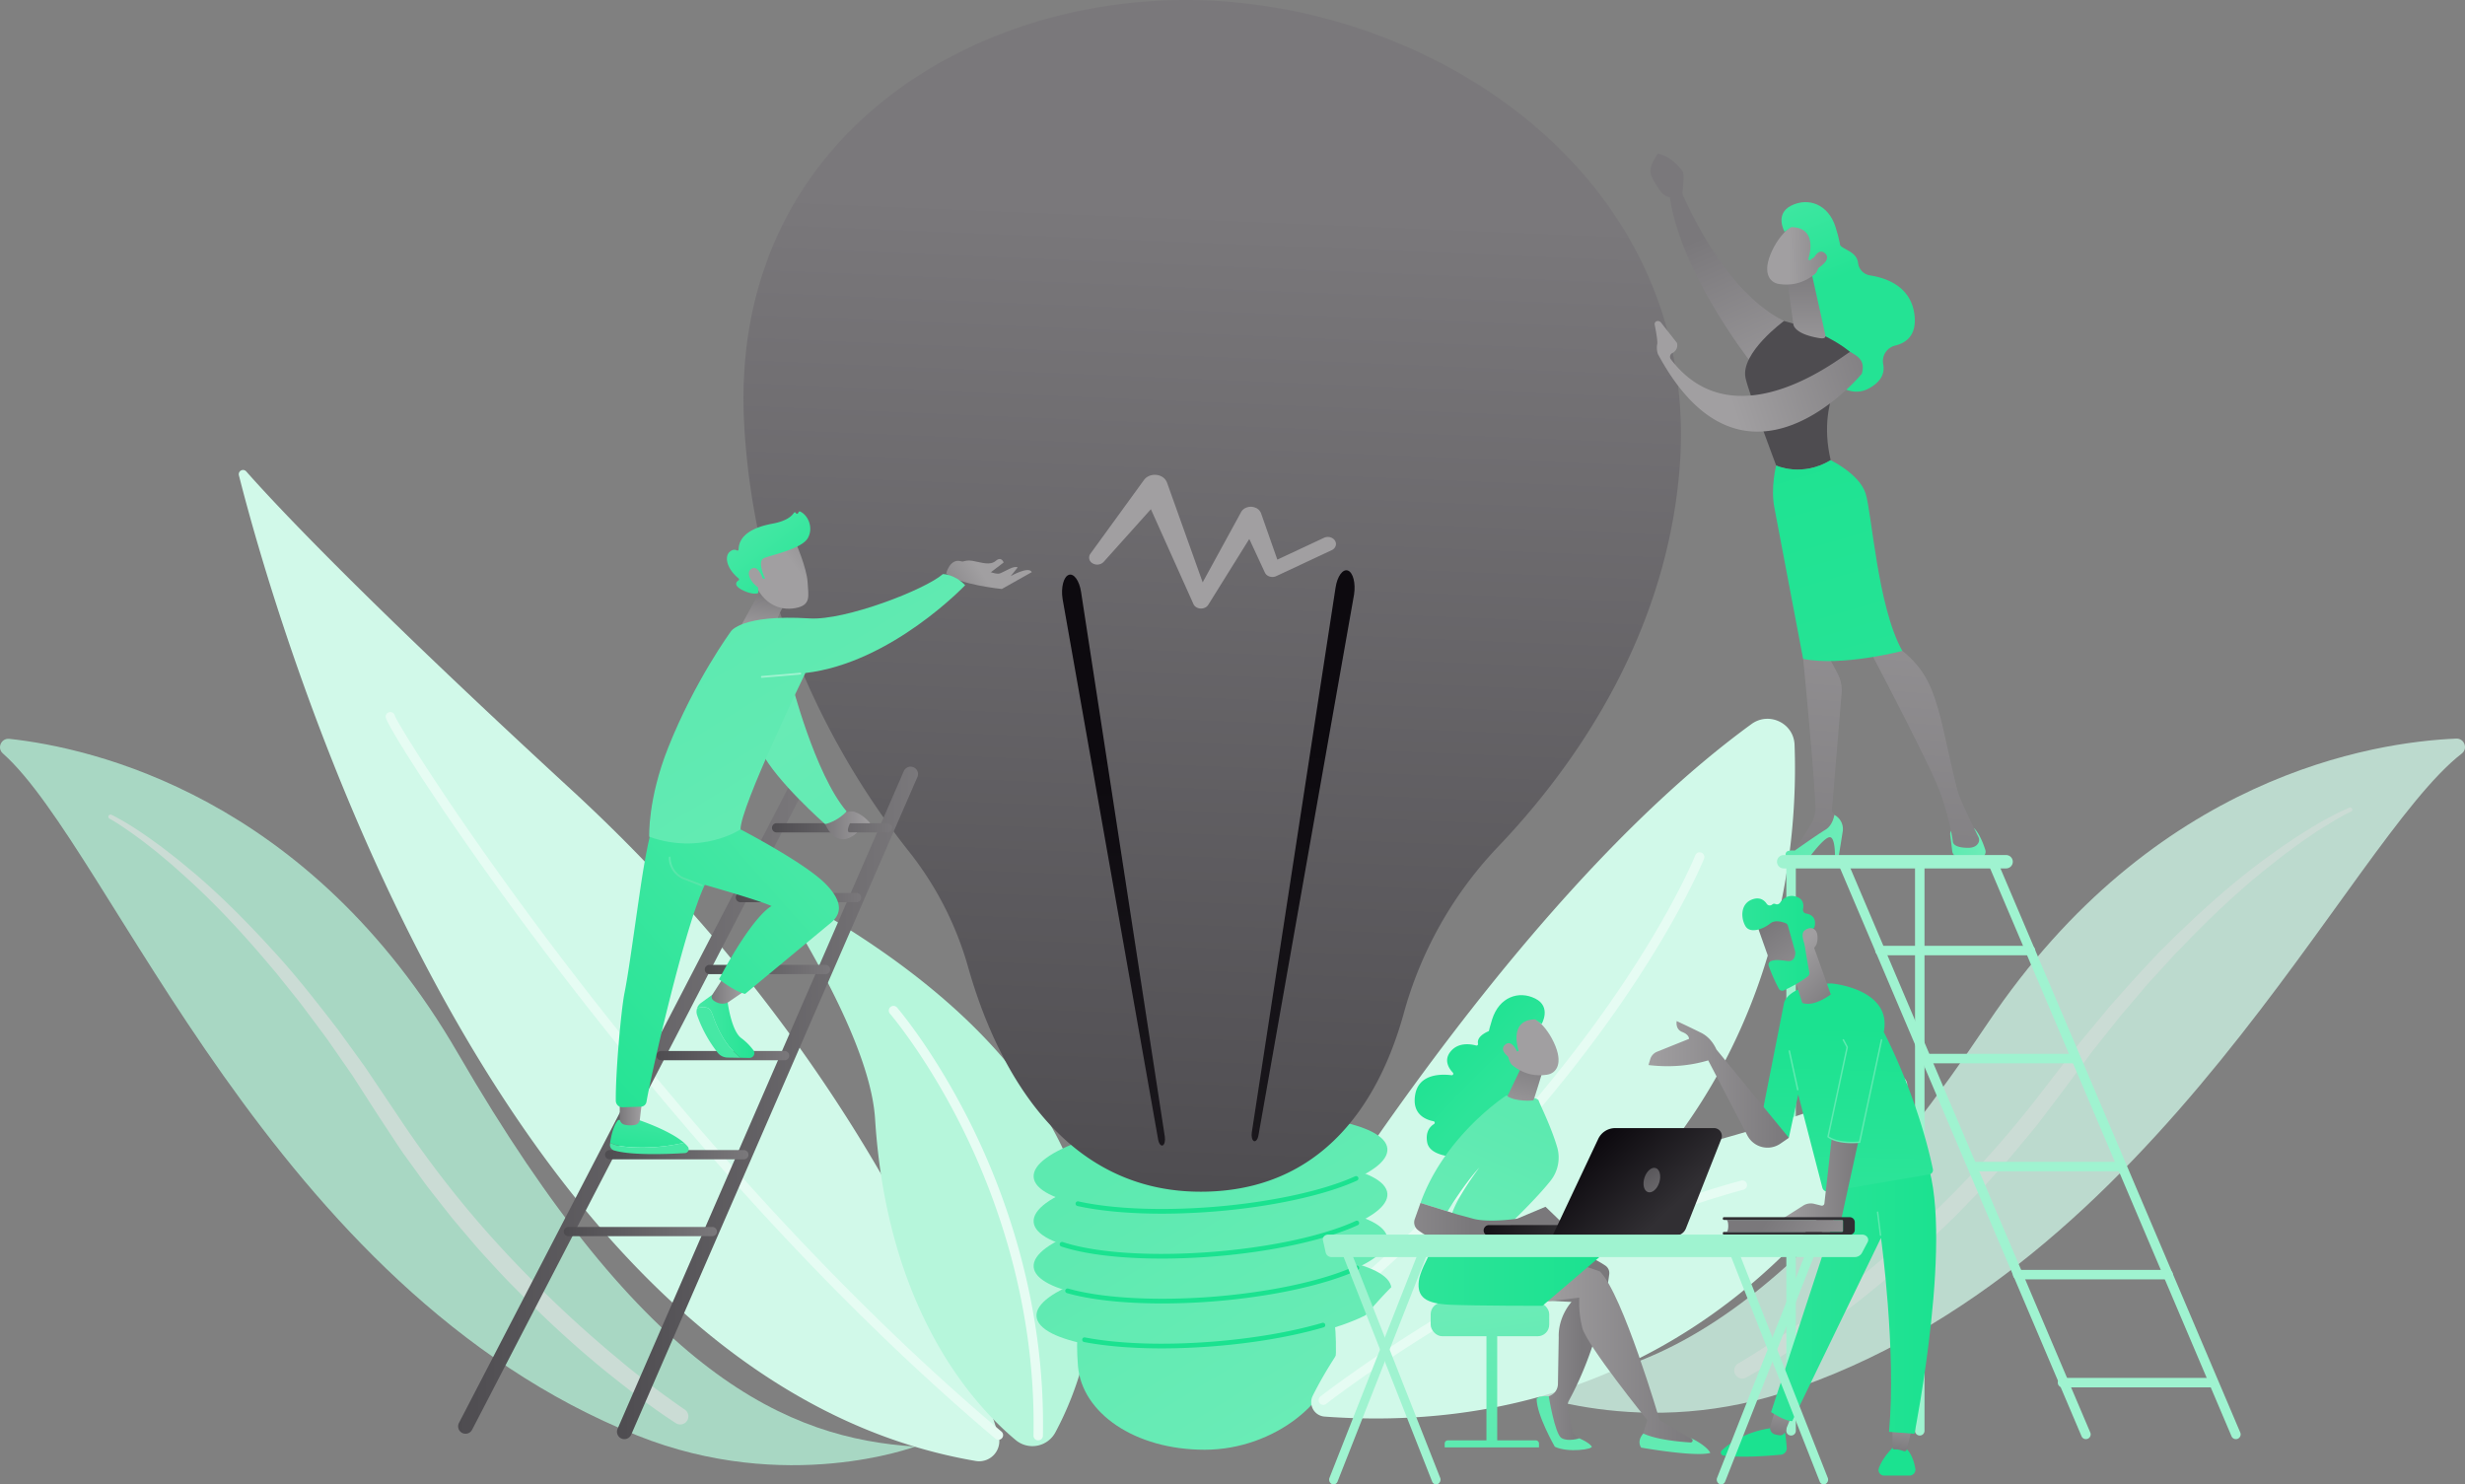 <svg xmlns="http://www.w3.org/2000/svg" xmlns:xlink="http://www.w3.org/1999/xlink" viewBox="0 0 2146.19 1292.35"><rect x="0" y="0" width="2146.19" height="1292.35" fill="#808080" stroke="none"/><defs><style>.cls-1{opacity:0.74;}.cls-2{fill:#b6f6db;}.cls-3{fill:#e6fcf3;}.cls-4{fill:#d1f9e9;}.cls-5{fill:#fff;}.cls-6{fill:#d8faec;}.cls-7{fill:url(#linear-gradient);}.cls-8{fill:url(#linear-gradient-2);}.cls-9{fill:url(#linear-gradient-3);}.cls-10{fill:url(#linear-gradient-4);}.cls-11{fill:url(#linear-gradient-5);}.cls-12{fill:url(#linear-gradient-6);}.cls-13{fill:url(#linear-gradient-7);}.cls-14{fill:url(#linear-gradient-8);}.cls-15{fill:url(#linear-gradient-9);}.cls-16{fill:url(#linear-gradient-10);}.cls-17{fill:url(#linear-gradient-11);}.cls-18{fill:url(#linear-gradient-12);}.cls-19{fill:url(#linear-gradient-13);}.cls-20{fill:url(#linear-gradient-14);}.cls-21{fill:url(#linear-gradient-15);}.cls-22{fill:url(#linear-gradient-16);}.cls-23{fill:url(#linear-gradient-17);}.cls-24{fill:url(#linear-gradient-18);}.cls-25{fill:url(#linear-gradient-19);}.cls-26{fill:url(#linear-gradient-20);}.cls-27{fill:url(#linear-gradient-21);}.cls-28{fill:url(#linear-gradient-22);}.cls-29{fill:url(#linear-gradient-23);}.cls-30{fill:url(#linear-gradient-24);}.cls-31{fill:url(#linear-gradient-25);}.cls-32{fill:url(#linear-gradient-26);}.cls-33{fill:url(#linear-gradient-27);}.cls-34{fill:url(#linear-gradient-28);}.cls-35{fill:#9ff3d0;}.cls-36{fill:url(#linear-gradient-29);}.cls-37{fill:url(#linear-gradient-30);}.cls-38{fill:url(#linear-gradient-31);}.cls-39{fill:url(#linear-gradient-32);}.cls-40{fill:url(#linear-gradient-33);}.cls-41{fill:url(#linear-gradient-34);}.cls-42{fill:url(#linear-gradient-35);}.cls-43{fill:url(#linear-gradient-36);}.cls-44{fill:url(#linear-gradient-37);}.cls-45{fill:url(#linear-gradient-38);}.cls-46{fill:url(#linear-gradient-39);}.cls-47{fill:url(#linear-gradient-40);}.cls-48{fill:url(#linear-gradient-41);}.cls-49{fill:url(#linear-gradient-42);}.cls-50{fill:url(#linear-gradient-43);}.cls-51{fill:url(#linear-gradient-44);}.cls-52{fill:url(#linear-gradient-45);}.cls-53{fill:url(#linear-gradient-46);}.cls-54{fill:url(#linear-gradient-47);}.cls-55{fill:url(#linear-gradient-48);}.cls-56{fill:url(#linear-gradient-49);}.cls-57{fill:url(#linear-gradient-50);}.cls-58{fill:url(#linear-gradient-51);}.cls-59{fill:url(#linear-gradient-52);}.cls-60{fill:url(#linear-gradient-53);}.cls-61{fill:url(#linear-gradient-54);}.cls-62{fill:url(#linear-gradient-55);}.cls-63{fill:url(#linear-gradient-56);}.cls-64{fill:url(#linear-gradient-57);}.cls-65{fill:url(#linear-gradient-58);}.cls-66{fill:url(#linear-gradient-59);}.cls-67{fill:url(#linear-gradient-60);}.cls-68{fill:url(#linear-gradient-61);}.cls-69{fill:url(#linear-gradient-62);}.cls-70{fill:url(#linear-gradient-63);}.cls-71{fill:url(#linear-gradient-64);}.cls-72{fill:url(#linear-gradient-65);}.cls-73{fill:url(#linear-gradient-66);}.cls-74{fill:url(#linear-gradient-67);}.cls-75{fill:url(#linear-gradient-68);}.cls-76{fill:url(#linear-gradient-69);}.cls-77{fill:url(#linear-gradient-70);}.cls-78{fill:url(#linear-gradient-71);}.cls-79{fill:url(#linear-gradient-72);}.cls-80{fill:url(#linear-gradient-73);}.cls-81{fill:url(#linear-gradient-74);}.cls-82{fill:url(#linear-gradient-75);}.cls-83{fill:url(#linear-gradient-76);}.cls-84{fill:url(#linear-gradient-77);}.cls-85{fill:url(#linear-gradient-78);}.cls-86{fill:url(#linear-gradient-79);}.cls-87{fill:url(#linear-gradient-80);}.cls-88{fill:url(#linear-gradient-81);}.cls-89{fill:url(#linear-gradient-82);}.cls-90{fill:url(#linear-gradient-83);}.cls-91{fill:url(#linear-gradient-84);}.cls-92{fill:url(#linear-gradient-85);}.cls-93{fill:url(#linear-gradient-86);}.cls-94{fill:url(#linear-gradient-87);}.cls-95{fill:url(#linear-gradient-88);}</style><linearGradient id="linear-gradient" x1="1517.89" y1="-260.46" x2="1705.62" y2="-260.46" gradientTransform="translate(8.73 -979.05) rotate(68.44)" gradientUnits="userSpaceOnUse"><stop offset="0" stop-color="#a2f3d1"/><stop offset="1" stop-color="#bff7e0"/></linearGradient><linearGradient id="linear-gradient-2" x1="953.73" y1="1010" x2="1143.91" y2="1319.42" gradientUnits="userSpaceOnUse"><stop offset="0" stop-color="#5deab0"/><stop offset="1" stop-color="#6decb8"/></linearGradient><linearGradient id="linear-gradient-3" x1="981.51" y1="1011.89" x2="1158.53" y2="1299.88" gradientTransform="translate(94.2 -81.05) rotate(4.61)" xlink:href="#linear-gradient-2"/><linearGradient id="linear-gradient-4" x1="998.94" y1="1001.17" x2="1175.96" y2="1289.17" gradientTransform="translate(91.06 -81.17) rotate(4.61)" xlink:href="#linear-gradient-2"/><linearGradient id="linear-gradient-5" x1="1016.38" y1="990.45" x2="1193.4" y2="1278.45" gradientTransform="translate(87.92 -81.3) rotate(4.61)" xlink:href="#linear-gradient-2"/><linearGradient id="linear-gradient-6" x1="1033.81" y1="979.74" x2="1210.83" y2="1267.73" gradientTransform="translate(84.78 -81.43) rotate(4.61)" xlink:href="#linear-gradient-2"/><linearGradient id="linear-gradient-7" x1="1038.88" y1="1193.46" x2="905.44" y2="1679.58" gradientUnits="userSpaceOnUse"><stop offset="0" stop-color="#1be290"/><stop offset="1" stop-color="#2de499"/></linearGradient><linearGradient id="linear-gradient-8" x1="1033.94" y1="1192.11" x2="900.5" y2="1678.23" xlink:href="#linear-gradient-7"/><linearGradient id="linear-gradient-9" x1="1021.54" y1="1188.7" x2="888.09" y2="1674.82" xlink:href="#linear-gradient-7"/><linearGradient id="linear-gradient-10" x1="1018.21" y1="1187.79" x2="884.77" y2="1673.91" xlink:href="#linear-gradient-7"/><linearGradient id="linear-gradient-11" x1="1026.88" y1="1052.28" x2="1062.88" y2="182.2" gradientUnits="userSpaceOnUse"><stop offset="0" stop-color="#4e4c50"/><stop offset="1" stop-color="#7a787b"/></linearGradient><linearGradient id="linear-gradient-12" x1="1131.35" y1="647.49" x2="1161.31" y2="1599.3" gradientUnits="userSpaceOnUse"><stop offset="0" stop-color="#0d0a0f"/><stop offset="1" stop-color="#312f33"/></linearGradient><linearGradient id="linear-gradient-13" x1="966.33" y1="652.68" x2="996.29" y2="1604.5" xlink:href="#linear-gradient-12"/><linearGradient id="linear-gradient-14" x1="1127.14" y1="-82.89" x2="1079.14" y2="295.15" gradientUnits="userSpaceOnUse"><stop offset="0" stop-color="#7a787b"/><stop offset="1" stop-color="#a19fa1"/></linearGradient><linearGradient id="linear-gradient-15" x1="1564.96" y1="149.97" x2="1601.33" y2="241.2" gradientUnits="userSpaceOnUse"><stop offset="0" stop-color="#46e8a5"/><stop offset="1" stop-color="#24e394"/></linearGradient><linearGradient id="linear-gradient-16" x1="1489.92" y1="202.68" x2="1557.11" y2="355.56" xlink:href="#linear-gradient-14"/><linearGradient id="linear-gradient-17" x1="1697.91" y1="734.07" x2="1728.75" y2="734.07" xlink:href="#linear-gradient-2"/><linearGradient id="linear-gradient-18" x1="1567.59" y1="855.68" x2="1611.97" y2="336.97" xlink:href="#linear-gradient-14"/><linearGradient id="linear-gradient-19" x1="1554.63" y1="728.43" x2="1604.53" y2="728.43" xlink:href="#linear-gradient-2"/><linearGradient id="linear-gradient-20" x1="1656.87" y1="863.4" x2="1701.26" y2="344.55" xlink:href="#linear-gradient-14"/><linearGradient id="linear-gradient-21" x1="1520.77" y1="427.63" x2="1466.77" y2="529.63" xlink:href="#linear-gradient-11"/><linearGradient id="linear-gradient-22" x1="1533.73" y1="281.43" x2="1686.88" y2="813.23" xlink:href="#linear-gradient-7"/><linearGradient id="linear-gradient-23" x1="1572.96" y1="230.61" x2="1572.96" y2="318.61" xlink:href="#linear-gradient-14"/><linearGradient id="linear-gradient-24" x1="1617.34" y1="219.42" x2="1557.34" y2="220.42" xlink:href="#linear-gradient-14"/><linearGradient id="linear-gradient-25" x1="1557.32" y1="153.01" x2="1593.7" y2="244.25" xlink:href="#linear-gradient-15"/><linearGradient id="linear-gradient-26" x1="1617.46" y1="226.91" x2="1557.46" y2="227.91" xlink:href="#linear-gradient-14"/><linearGradient id="linear-gradient-27" x1="1471.85" y1="197.61" x2="1518.26" y2="303.2" xlink:href="#linear-gradient-14"/><linearGradient id="linear-gradient-28" x1="1647.95" y1="276.63" x2="1498.95" y2="325.63" xlink:href="#linear-gradient-14"/><linearGradient id="linear-gradient-29" x1="398.87" y1="960.65" x2="703.32" y2="960.65" xlink:href="#linear-gradient-11"/><linearGradient id="linear-gradient-30" x1="537.18" y1="960.21" x2="799.28" y2="960.21" xlink:href="#linear-gradient-11"/><linearGradient id="linear-gradient-31" x1="640.64" y1="781.46" x2="749.78" y2="781.46" xlink:href="#linear-gradient-11"/><linearGradient id="linear-gradient-32" x1="613.63" y1="844.07" x2="722.77" y2="844.07" xlink:href="#linear-gradient-11"/><linearGradient id="linear-gradient-33" x1="571.57" y1="919.05" x2="687.15" y2="919.05" xlink:href="#linear-gradient-11"/><linearGradient id="linear-gradient-34" x1="672.14" y1="720.72" x2="776.64" y2="720.72" xlink:href="#linear-gradient-11"/><linearGradient id="linear-gradient-35" x1="526.79" y1="1005.32" x2="651.67" y2="1005.32" xlink:href="#linear-gradient-11"/><linearGradient id="linear-gradient-36" x1="490.86" y1="1072.24" x2="624.22" y2="1072.24" xlink:href="#linear-gradient-11"/><linearGradient id="linear-gradient-37" x1="807.2" y1="522.13" x2="851.2" y2="493.13" xlink:href="#linear-gradient-14"/><linearGradient id="linear-gradient-38" x1="567.97" y1="961.26" x2="561.52" y2="1008.83" xlink:href="#linear-gradient-15"/><linearGradient id="linear-gradient-39" x1="565.54" y1="997.16" x2="550.62" y2="1091.89" xlink:href="#linear-gradient-15"/><linearGradient id="linear-gradient-40" x1="539.61" y1="970.21" x2="558.76" y2="970.21" xlink:href="#linear-gradient-14"/><linearGradient id="linear-gradient-41" x1="621.65" y1="902.88" x2="577.39" y2="939.9" xlink:href="#linear-gradient-15"/><linearGradient id="linear-gradient-42" x1="606.9" y1="893.55" x2="656.79" y2="893.55" xlink:href="#linear-gradient-15"/><linearGradient id="linear-gradient-43" x1="619.64" y1="863.65" x2="646.55" y2="863.65" xlink:href="#linear-gradient-14"/><linearGradient id="linear-gradient-44" x1="677.67" y1="741.23" x2="481.35" y2="915.38" xlink:href="#linear-gradient-15"/><linearGradient id="linear-gradient-45" x1="561.45" y1="834.75" x2="597.46" y2="757.89" gradientUnits="userSpaceOnUse"><stop offset="0" stop-color="#28a55d"/><stop offset="1" stop-color="#5beaaf"/></linearGradient><linearGradient id="linear-gradient-46" x1="718.39" y1="718.53" x2="757.69" y2="718.53" xlink:href="#linear-gradient-14"/><linearGradient id="linear-gradient-47" x1="805.02" y1="808.77" x2="624.43" y2="550.77" xlink:href="#linear-gradient-2"/><linearGradient id="linear-gradient-48" x1="665.53" y1="513.02" x2="661.03" y2="552.02" xlink:href="#linear-gradient-14"/><linearGradient id="linear-gradient-49" x1="742.71" y1="456.69" x2="692.21" y2="493.69" xlink:href="#linear-gradient-14"/><linearGradient id="linear-gradient-50" x1="653.33" y1="456.25" x2="706.23" y2="524.36" xlink:href="#linear-gradient-15"/><linearGradient id="linear-gradient-51" x1="735.83" y1="447.31" x2="685.33" y2="484.31" xlink:href="#linear-gradient-14"/><linearGradient id="linear-gradient-52" x1="811.43" y1="528.57" x2="855.43" y2="499.57" xlink:href="#linear-gradient-14"/><linearGradient id="linear-gradient-53" x1="641.31" y1="517.68" x2="931.15" y2="995.31" xlink:href="#linear-gradient-2"/><linearGradient id="linear-gradient-54" x1="-996.28" y1="1356.27" x2="-995.41" y2="1448.64" gradientTransform="matrix(-1, 0, 0, 1, 529.82, 0)" xlink:href="#linear-gradient-7"/><linearGradient id="linear-gradient-55" x1="-1018.55" y1="1253.12" x2="-1023.34" y2="1215.65" gradientTransform="matrix(-1, 0, 0, 1, 529.82, 0)" xlink:href="#linear-gradient-14"/><linearGradient id="linear-gradient-56" x1="-1121.08" y1="1357.45" x2="-1120.21" y2="1449.82" gradientTransform="matrix(-1, 0, 0, 1, 529.82, 0)" xlink:href="#linear-gradient-7"/><linearGradient id="linear-gradient-57" x1="-1123.3" y1="1265.96" x2="-1127.97" y2="1229.45" gradientTransform="matrix(-1, 0, 0, 1, 529.82, 0)" xlink:href="#linear-gradient-14"/><linearGradient id="linear-gradient-58" x1="-1155.94" y1="1127.22" x2="-1012.18" y2="1127.22" gradientTransform="matrix(-1, 0, 0, 1, 529.82, 0)" xlink:href="#linear-gradient-7"/><linearGradient id="linear-gradient-59" x1="-1126.12" y1="1105.16" x2="-1120.89" y2="1094.71" gradientTransform="matrix(-1, 0, 0, 1, 529.82, 0)" xlink:href="#linear-gradient-45"/><linearGradient id="linear-gradient-60" x1="1610.09" y1="893.96" x2="1606.09" y2="1045.46" xlink:href="#linear-gradient-7"/><linearGradient id="linear-gradient-61" x1="-1019.79" y1="944.63" x2="-987.98" y2="978.61" gradientTransform="matrix(-1, 0, 0, 1, 529.82, 0)" xlink:href="#linear-gradient-2"/><linearGradient id="linear-gradient-62" x1="-1088" y1="1026.15" x2="-1022.54" y2="1026.15" gradientTransform="matrix(-1, 0, 0, 1, 529.82, 0)" xlink:href="#linear-gradient-14"/><linearGradient id="linear-gradient-63" x1="-1027.68" y1="944.09" x2="-905.44" y2="944.09" gradientTransform="matrix(-1, 0, 0, 1, 529.82, 0)" xlink:href="#linear-gradient-14"/><linearGradient id="linear-gradient-64" x1="-1071.69" y1="875.54" x2="-1029.15" y2="831.89" gradientTransform="matrix(-1, 0, 0, 1, 529.82, 0)" xlink:href="#linear-gradient-14"/><linearGradient id="linear-gradient-65" x1="-1009.99" y1="804.39" x2="-1063.03" y2="874.55" gradientTransform="matrix(-1, 0, 0, 1, 529.82, 0)" xlink:href="#linear-gradient-14"/><linearGradient id="linear-gradient-66" x1="-1050.5" y1="821.31" x2="-987.14" y2="821.31" gradientTransform="matrix(-1, 0, 0, 1, 529.82, 0)" xlink:href="#linear-gradient-7"/><linearGradient id="linear-gradient-67" x1="-1087.67" y1="859.95" x2="-1045.13" y2="816.31" gradientTransform="matrix(-1, 0, 0, 1, 529.82, 0)" xlink:href="#linear-gradient-14"/><linearGradient id="linear-gradient-68" x1="-1092.71" y1="970.14" x2="-1117.22" y2="1042.36" gradientTransform="matrix(-1, 0, 0, 1, 529.82, 0)" xlink:href="#linear-gradient-2"/><linearGradient id="linear-gradient-69" x1="-776.38" y1="1253.5" x2="-756.12" y2="1126.06" gradientTransform="matrix(1, 0, 0, -1, 2067.94, 2414.95)" xlink:href="#linear-gradient-2"/><linearGradient id="linear-gradient-70" x1="-768.44" y1="1254.44" x2="-747.64" y2="1123.57" gradientTransform="matrix(1, 0, 0, -1, 2067.94, 2514.13)" xlink:href="#linear-gradient-2"/><linearGradient id="linear-gradient-71" x1="-783.9" y1="1252.31" x2="-763.64" y2="1124.87" gradientTransform="matrix(-1, 0, 0, 1, 529.82, 0)" xlink:href="#linear-gradient-2"/><linearGradient id="linear-gradient-72" x1="-847.35" y1="1172.36" x2="-780.7" y2="1172.36" gradientTransform="matrix(-1, 0, 0, 1, 529.82, 0)" xlink:href="#linear-gradient-14"/><linearGradient id="linear-gradient-73" x1="-830.57" y1="1215.79" x2="-840.38" y2="1366.11" gradientTransform="matrix(-1, 0, 0, 1, 529.82, 0)" xlink:href="#linear-gradient-2"/><linearGradient id="linear-gradient-74" x1="-949.61" y1="1176.91" x2="-808.97" y2="1176.91" gradientTransform="matrix(-1, 0, 0, 1, 529.82, 0)" xlink:href="#linear-gradient-14"/><linearGradient id="linear-gradient-75" x1="-862.83" y1="1103.54" x2="-705.27" y2="1103.54" gradientTransform="matrix(-1, 0, 0, 1, 529.82, 0)" xlink:href="#linear-gradient-7"/><linearGradient id="linear-gradient-76" x1="-925.17" y1="1209.62" x2="-934.98" y2="1359.94" gradientTransform="matrix(-1, 0, 0, 1, 529.82, 0)" xlink:href="#linear-gradient-2"/><linearGradient id="linear-gradient-77" x1="-703.46" y1="909.24" x2="-757.32" y2="961.93" gradientTransform="matrix(-1, 0, 0, 1, 529.82, 0)" xlink:href="#linear-gradient-7"/><linearGradient id="linear-gradient-78" x1="-793.44" y1="973.08" x2="-718.71" y2="1135.74" gradientTransform="matrix(-1, 0, 0, 1, 529.82, 0)" xlink:href="#linear-gradient-2"/><linearGradient id="linear-gradient-79" x1="1333.9" y1="915.65" x2="1320.9" y2="974.65" xlink:href="#linear-gradient-14"/><linearGradient id="linear-gradient-80" x1="-1726.84" y1="1768.16" x2="-1713.34" y2="1755.66" gradientTransform="matrix(-1, 0, 0, 1, 529.82, 0)" xlink:href="#linear-gradient-14"/><linearGradient id="linear-gradient-81" x1="-750.84" y1="860.76" x2="-804.77" y2="913.52" gradientTransform="matrix(-1, 0, 0, 1, 529.82, 0)" xlink:href="#linear-gradient-7"/><linearGradient id="linear-gradient-82" x1="-1718.8" y1="1779.32" x2="-1705.3" y2="1766.82" gradientTransform="matrix(-1, 0, 0, 1, 529.82, 0)" xlink:href="#linear-gradient-14"/><linearGradient id="linear-gradient-83" x1="-751.25" y1="1062.04" x2="-619.13" y2="1062.04" gradientTransform="matrix(-1, 0, 0, 1, 529.82, 0)" xlink:href="#linear-gradient-14"/><linearGradient id="linear-gradient-84" x1="-825.75" y1="1105.4" x2="-908.92" y2="1128.19" gradientTransform="matrix(-1, -0.05, -0.05, 1, 508.41, -96.42)" xlink:href="#linear-gradient-12"/><linearGradient id="linear-gradient-85" x1="-861.31" y1="994.71" x2="-920.32" y2="1057.08" gradientTransform="matrix(-1, 0, 0, 1, 529.82, 0)" xlink:href="#linear-gradient-12"/><linearGradient id="linear-gradient-86" x1="-896.99" y1="1010.24" x2="-923.76" y2="1050.56" gradientTransform="matrix(-1, 0, 0, 1, 529.82, 0)" xlink:href="#linear-gradient-11"/><linearGradient id="linear-gradient-87" x1="-1010.66" y1="1058.62" x2="-1099.38" y2="1116.13" gradientTransform="matrix(-1, 0, 0, 1, 529.82, 0)" xlink:href="#linear-gradient-14"/><linearGradient id="linear-gradient-88" x1="2799.35" y1="1125.15" x2="2798.91" y2="1099.03" gradientTransform="matrix(-1, 0, 0, 1, 4355.82, 0)" xlink:href="#linear-gradient-12"/></defs><g id="Layer_2" data-name="Layer 2"><g id="Illustration"><g class="cls-1"><path class="cls-2" d="M2.45,655.93c-5.3-4.69-1.35-13.44,5.69-12.68,71.45,7.73,260.67,49.55,390.68,274,163.12,281.6,287.82,335.19,398,342.15,0,0-112.2,42.28-242-9.63C236.09,1122.32,96.69,739.33,2.45,655.93Z"/><path class="cls-3" d="M97.14,709.36c13.73,7,26.35,15.44,38.64,24.43l4.63,3.33,4.52,3.49,9,7q8.82,7.21,17.57,14.55c23,19.89,44.45,41.53,64.91,64,20.71,22.29,39.39,46.31,57.95,70.38L307.74,915l6.68,9.23,3.34,4.62,3.18,4.73,25.38,37.73a918.55,918.55,0,0,0,113.23,139.36q31.4,32.2,65.66,61.46c5.66,4.92,11.48,9.65,17.21,14.49s11.67,9.4,17.54,14.05,11.86,9.16,17.91,13.55S590,1223,596,1227.1l.18.12a7.06,7.06,0,0,1-7.81,11.77c-13.07-8.46-25.29-17.34-37.47-26.58-6-4.66-12-9.33-18-14.09s-11.85-9.58-17.65-14.51c-23.28-19.65-45.49-40.54-66.8-62.29-10.81-10.74-21-22.08-31.24-33.35-5.06-5.69-9.9-11.58-14.86-17.36L395,1062.1c-2.48-2.9-4.75-6-7.13-8.93l-14.14-18c-4.65-6-9-12.31-13.5-18.44l-6.71-9.26c-1.1-1.55-2.26-3.07-3.32-4.65L347,998.09,334.41,979c-4.26-6.38-8.26-12.68-12.35-19l-12.21-19-3.05-4.74-3.21-4.63-6.43-9.26L284.31,903.9l-13.46-18.08c-4.52-6-8.9-12.12-13.68-17.91l-14.1-17.59c-2.31-3-4.76-5.82-7.19-8.67l-7.3-8.59c-19.54-22.81-40.07-44.86-62.2-65.19q-8.31-7.59-16.75-15.07L141,745.56l-4.32-3.62-4.43-3.48c-3-2.29-5.89-4.67-8.9-6.9l-9.1-6.64c-6.15-4.23-12.38-8.59-18.81-12.17l-.08,0a1.89,1.89,0,0,1,1.78-3.34Z"/></g><g class="cls-1"><path class="cls-4" d="M2143.39,656.05c5.59-4.33,2.23-13.33-4.84-13-71.81,3-263.38,32.28-407.87,247.69C1549.39,1161,1421.42,1206.24,1311,1205.94c0,0,109.18,49.57,242.12,6.31C1879.56,1106.05,2043.86,733.06,2143.39,656.05Z"/><path class="cls-3" d="M2046.85,706.62c-6.65,3.15-13.14,7.09-19.56,10.91l-9.52,6c-3.15,2-6.22,4.21-9.33,6.31l-4.65,3.17-4.55,3.33-9.09,6.66q-8.89,6.91-17.71,13.93c-23.42,18.84-45.35,39.48-66.35,61l-7.85,8.09c-2.62,2.69-5.25,5.37-7.75,8.18l-15.22,16.62c-5.16,5.46-9.93,11.28-14.83,17l-14.62,17.15-14,17.64-7,8.82-3.51,4.41-3.36,4.53-13.43,18.11c-4.49,6-8.9,12-13.57,18.14l-13.83,18.21-3.46,4.55c-1.16,1.51-2.42,2.95-3.62,4.42l-7.3,8.8c-4.9,5.83-9.65,11.8-14.69,17.51l-15.29,17c-2.57,2.81-5,5.72-7.7,8.45l-8,8.2c-5.33,5.44-10.54,11-16,16.35-11,10.57-21.87,21.21-33.36,31.22-22.7,20.3-46.24,39.68-70.76,57.76-6.11,4.53-12.38,8.87-18.56,13.32s-12.57,8.61-18.89,12.87c-12.77,8.41-25.55,16.48-39.14,24.06a7.06,7.06,0,0,1-7-12.26l.18-.11c6.26-3.67,12.71-7.62,19-11.69s12.53-8.19,18.76-12.34,12.33-8.52,18.43-12.87,12.15-8.78,18.12-13.32c24.06-17.89,47.26-37,69.57-57a918.55,918.55,0,0,0,122.15-131.6l27.81-36,3.48-4.51,3.64-4.39,7.27-8.78,14.54-17.55c20.1-22.79,40.32-45.53,62.45-66.41,21.9-21.08,44.71-41.26,69-59.59q9.21-6.75,18.49-13.36l9.47-6.36,4.74-3.18,4.84-3c12.85-8.16,26-15.72,40.16-21.83a1.89,1.89,0,0,1,1.56,3.45Z"/></g><path class="cls-4" d="M1062.58,1204c48.76-84.75,248.61-418,462.38-573.62,15.26-11.11,36.77-.82,37.5,18C1567,767.66,1538.4,1111.7,1073.67,1219A10.19,10.19,0,0,1,1062.58,1204Z"/><path class="cls-3" d="M1076.81,1209.58a4.09,4.09,0,0,1-2.44-7.36c162.07-120.9,262.71-239,318.59-316.79,60.44-84.12,82.86-140.25,83.07-140.8a4.08,4.08,0,1,1,7.6,3c-.22.56-23,57.63-84,142.58-56.22,78.25-157.43,197-320.34,318.57A4.11,4.11,0,0,1,1076.81,1209.58Z"/><path class="cls-4" d="M208,413.77c27.92,110.44,215.39,785.48,641.57,858.2a17.59,17.59,0,0,0,19.74-22.52c-24.54-79.6-116.86-327-372-562C313.15,517.89,238.79,438.09,214.36,410.4A3.71,3.71,0,0,0,208,413.77Z"/><path class="cls-3" d="M869.28,1253.53a4.1,4.1,0,0,1-2.63-1C708.89,1119.36,574,958.66,488.62,847.32c-91.73-119.63-152.4-216.38-152.85-223.07a4.08,4.08,0,0,1,8.08-1c5.23,14.68,228.43,370.09,528.07,623.1a4.08,4.08,0,0,1-2.64,7.2ZM343.91,623.68h0Z"/><path class="cls-5" d="M1272.89,96.51a3.06,3.06,0,0,1-3-2.28l-4.74-17.92a3.06,3.06,0,1,1,5.92-1.57l4.74,17.93a3.06,3.06,0,0,1-2.18,3.74A3,3,0,0,1,1272.89,96.51Z"/><path class="cls-2" d="M918.86,1247.08c35.7-66.57,109.47-273-213.53-458.38-9.17-5.27-19.39,5-14,14.11,25.17,42.66,67.18,117.67,70.57,171.33,10.51,166.24,85.17,248.52,122.46,279.62A22.66,22.66,0,0,0,918.86,1247.08Z"/><path class="cls-3" d="M903.91,1254h-.08a4.08,4.08,0,0,1-4-4.16C902,1137.23,867.94,1043.39,839,984.51c-31.44-63.89-63.83-101.59-64.15-102a4.08,4.08,0,0,1,6.17-5.35c.33.38,33.29,38.71,65.19,103.47,29.43,59.74,64,155,61.82,269.35A4.08,4.08,0,0,1,903.91,1254Z"/><path class="cls-6" d="M745.49,353.55a2.07,2.07,0,0,1-1.23-.41,2,2,0,0,1-.4-2.86c1.67-2.22,3.43-4.38,5.22-6.45a2,2,0,0,1,3.09,2.68c-1.74,2-3.44,4.09-5,6.23A2.06,2.06,0,0,1,745.49,353.55Z"/><path class="cls-6" d="M957.61,388.87a2,2,0,0,1-1.94-1.4,120,120,0,0,0-6-14.8,2,2,0,0,1,3.67-1.78,124.36,124.36,0,0,1,6.21,15.3,2,2,0,0,1-1.94,2.68ZM937.5,351.49a2.06,2.06,0,0,1-1.61-.78,118,118,0,0,0-10.7-11.85,2,2,0,1,1,2.84-2.93,122.63,122.63,0,0,1,11.07,12.25,2,2,0,0,1-1.6,3.31ZM770,329.3a2,2,0,0,1-1.22-3.68c2.27-1.68,4.64-3.32,7.06-4.86,2.23-1.43,4.53-2.8,6.83-4.07a2,2,0,1,1,2,3.57c-2.23,1.23-4.45,2.56-6.61,3.94-2.34,1.49-4.63,3.08-6.83,4.7A2,2,0,0,1,770,329.3Zm135.78-6a2.05,2.05,0,0,1-1.06-.3,120.29,120.29,0,0,0-14.14-7.41,2,2,0,1,1,1.65-3.73,122.45,122.45,0,0,1,14.62,7.66,2,2,0,0,1,.68,2.81A2.07,2.07,0,0,1,905.77,323.29Zm-97.81-13a2,2,0,0,1-.57-4,121.47,121.47,0,0,1,16.12-3.6,2,2,0,1,1,.62,4,120.59,120.59,0,0,0-15.59,3.48A1.9,1.9,0,0,1,808,310.33Zm58.31-2.54a1.9,1.9,0,0,1-.41,0A120.82,120.82,0,0,0,850,305.64a2,2,0,0,1-1.91-2.17,2.09,2.09,0,0,1,2.17-1.9,123.89,123.89,0,0,1,16.38,2.18,2,2,0,0,1-.4,4Z"/><path class="cls-6" d="M963.59,422.92a2,2,0,0,1-2-2c-.08-2.66-.25-5.36-.51-8a2,2,0,0,1,4.06-.4c.27,2.74.45,5.52.54,8.28a2,2,0,0,1-2,2.1Z"/><path class="cls-6" d="M926.93,513.71a2,2,0,0,1-1.42-3.5c1.92-1.87,3.79-3.81,5.56-5.79a2,2,0,0,1,3,2.74c-1.84,2-3.77,4-5.76,6A2,2,0,0,1,926.93,513.71Z"/><path class="cls-6" d="M852,547.7a2,2,0,0,1-.16-4.07,119.42,119.42,0,0,0,15.55-2.28,2,2,0,0,1,.86,4,122.68,122.68,0,0,1-16.08,2.36ZM826.07,547h-.28a125.45,125.45,0,0,1-15.92-3.24,2,2,0,1,1,1.07-3.93,121.07,121.07,0,0,0,15.4,3.12,2,2,0,0,1-.27,4.06Zm66.35-9.72a2,2,0,0,1-.85-3.9,119.08,119.08,0,0,0,13.85-7.43,2,2,0,0,1,2.16,3.46,123.3,123.3,0,0,1-14.32,7.68A1.94,1.94,0,0,1,892.42,537.25Zm-106.17-2.89a2,2,0,0,1-.94-.23,124.3,124.3,0,0,1-13.89-8.42,2,2,0,0,1,2.35-3.35,119,119,0,0,0,13.42,8.15,2,2,0,0,1-.94,3.85ZM753.09,509a2,2,0,0,1-1.5-.66,123.08,123.08,0,0,1-10.19-12.65,2,2,0,0,1,3.34-2.35,120.12,120.12,0,0,0,9.85,12.24,2.05,2.05,0,0,1-.12,2.89A2,2,0,0,1,753.09,509Zm-22.6-35.12a2,2,0,0,1-1.88-1.24,123.45,123.45,0,0,1-5.33-15.36,2,2,0,1,1,3.94-1.08A117.81,117.81,0,0,0,732.37,471a2,2,0,0,1-1.88,2.84Z"/><path class="cls-6" d="M721.12,433.07a2,2,0,0,1-2-1.94c-.14-2.75-.19-5.54-.15-8.29a2,2,0,0,1,2-2h0a2.05,2.05,0,0,1,2,2.08c0,2.65,0,5.35.14,8a2.05,2.05,0,0,1-1.94,2.14Z"/><path class="cls-7" d="M750,411.56a1.44,1.44,0,0,0,.61,1.57l14.82,9.72a77,77,0,0,0,3.6,24.75l-11.44,13.53a1.48,1.48,0,0,0-.14,1.69l10.88,18.26a1.47,1.47,0,0,0,1.55.69l17.34-3.61a77.36,77.36,0,0,0,20.06,14.95l1.48,17.66a1.45,1.45,0,0,0,1.1,1.29l20.6,5.22a1.46,1.46,0,0,0,1.58-.61l9.72-14.82a77.07,77.07,0,0,0,24.75-3.6l13.53,11.43a1.46,1.46,0,0,0,1.69.14L900,498.94a1.45,1.45,0,0,0,.68-1.54l-3.61-17.35A76.92,76.92,0,0,0,912,460l17.67-1.48a1.49,1.49,0,0,0,1.29-1.1l5.22-20.61a1.46,1.46,0,0,0-.62-1.57l-14.82-9.72a77.34,77.34,0,0,0-3.59-24.75l11.43-13.53a1.46,1.46,0,0,0,.14-1.69l-10.88-18.26a1.44,1.44,0,0,0-1.55-.68L899,370.21a77.31,77.31,0,0,0-20-14.95l-1.49-17.66a1.45,1.45,0,0,0-1.09-1.29l-20.61-5.22a1.47,1.47,0,0,0-1.58.61l-9.71,14.83a77.08,77.08,0,0,0-24.76,3.59l-13.53-11.43a1.45,1.45,0,0,0-1.68-.14l-18.27,10.88a1.46,1.46,0,0,0-.68,1.54l3.61,17.35a77.14,77.14,0,0,0-14.95,20.05l-17.66,1.49a1.45,1.45,0,0,0-1.29,1.09Z"/><path class="cls-5" d="M843.12,446.12h0a21.94,21.94,0,0,1,0-43.87h0a21.94,21.94,0,0,1,0,43.87Zm0-37.75a15.82,15.82,0,0,0-11.19,27h0A15.68,15.68,0,0,0,843.11,440h0a15.82,15.82,0,0,0,0-31.63Z"/><path class="cls-5" d="M843.66,478.61a54.41,54.41,0,0,1-46.8-26.53c-.35-.6-.7-1.21-1-1.82a54.79,54.79,0,0,1-3.42-7.58s0-.05,0-.08l-.06-.15-.05-.14c-.09-.25-.17-.5-.26-.74l5.81-2a48.3,48.3,0,0,0,4.29,9.33c.25.42.5.83.76,1.23a48.23,48.23,0,0,0,65,15.75l.36-.22a48.24,48.24,0,1,0-67.15-64.34l-5.39-2.9a54.37,54.37,0,1,1,47.95,80.15Z"/><path class="cls-8" d="M1163.14,1177.3c-.59,41.09-53.34,84.88-114.28,84.88s-107-32.12-110.33-73.08c-7.94-97.7,49.4-96.68,110.33-96.68S1164.62,1075.74,1163.14,1177.3Z"/><ellipse class="cls-9" cx="1053.95" cy="1129.74" rx="154.49" ry="40.38" transform="matrix(1, -0.08, 0.08, 1, -87.38, 88.36)"/><ellipse class="cls-10" cx="1053.95" cy="1090.66" rx="154.49" ry="40.38" transform="translate(-84.24 88.23) rotate(-4.61)"/><ellipse class="cls-11" cx="1053.95" cy="1051.58" rx="154.49" ry="40.38" transform="translate(-81.1 88.1) rotate(-4.61)"/><ellipse class="cls-12" cx="1053.95" cy="1012.49" rx="154.49" ry="40.38" transform="translate(-77.96 87.98) rotate(-4.61)"/><path class="cls-13" d="M1011.35,1173.93c-25.26,0-48.37-1.86-67.46-5.52a2,2,0,0,1,.77-4c29.87,5.72,69.78,7,112.37,3.55,34.84-2.81,67.43-8.43,94.24-16.25a2,2,0,0,1,1.15,3.92c-27.07,7.9-60,13.57-95.06,16.4C1041.54,1173.3,1026.08,1173.93,1011.35,1173.93Z"/><path class="cls-14" d="M1011.77,1134.81c-32.81,0-62.14-3.08-82.82-9a2,2,0,1,1,1.12-3.93c29.47,8.39,76.93,11,127,7,49.48-4,95.63-14,123.45-26.86a2,2,0,0,1,1.71,3.71c-28.23,13-74.9,23.19-124.83,27.22C1041.77,1134.2,1026.43,1134.81,1011.77,1134.81Z"/><path class="cls-15" d="M1011.35,1095.76c-35.43,0-66.43-3.62-87.3-10.51a2,2,0,0,1,1.28-3.88c29,9.58,78.27,12.72,131.7,8.42,49.48-4,95.63-14,123.45-26.86a2,2,0,0,1,1.71,3.71c-28.23,13-74.9,23.19-124.83,27.22C1041.53,1095.14,1026.06,1095.76,1011.35,1095.76Z"/><path class="cls-16" d="M1011.63,1056.66c-28.11,0-53.67-2.27-73.55-6.69a2,2,0,1,1,.89-4c29.88,6.64,72.92,8.36,118.06,4.72,49-4,95-13.89,122.82-26.58a2,2,0,0,1,1.69,3.72c-28.27,12.87-74.7,22.94-124.18,26.93C1041.72,1056,1026.33,1056.66,1011.63,1056.66Z"/><path class="cls-17" d="M842.88,841.88a287.6,287.6,0,0,0-51.5-100.55C740.75,677.52,658.15,547.76,648,370.65,633.2,113,861.67-15.94,1070.16,1.57s414.2,172.74,391.68,412.4C1448,561.43,1365.44,673.28,1304,737.52a341.21,341.21,0,0,0-81.92,145.15c-18.45,66.58-62.33,149.56-166.65,154.62C920.44,1043.84,864.37,918,842.88,841.88Z"/><path class="cls-18" d="M1089.9,985.92l72.95-474.46c1.51-9.81,6.33-16.39,10.77-14.71s6.83,11,5.32,20.8c0,.26-.09.58-.14.84l-83.09,470.05c-.63,3.54-2.42,5.77-4,5S1089.38,989.34,1089.9,985.92Z"/><path class="cls-19" d="M1014.18,989.68,941.23,515.22c-1.51-9.8-6.33-16.38-10.77-14.7s-6.83,11-5.32,20.79c0,.27.09.59.14.85l83.09,470.05c.63,3.53,2.42,5.76,4,5S1014.7,993.11,1014.18,989.68Z"/><path class="cls-20" d="M1162.33,470.72c-1.86-3-6.14-4.09-9.58-2.49l-40.62,19L1098,447a8.59,8.59,0,0,0-4.94-5c-4.67-1.93-10.26-.21-12.48,3.84l-.07.14L1047.13,507l-31-86.7-.06-.15a9.88,9.88,0,0,0-4.69-5.29c-5.2-2.83-12.06-1.48-15.34,3l-46.7,64.29a5.64,5.64,0,0,0,1.65,8.12,7.83,7.83,0,0,0,9.93-1.08l41.12-45.87,37,82.48,0,.06a6.51,6.51,0,0,0,3.26,3.2c3.47,1.63,7.81.51,9.69-2.51l35.72-57.33,13.45,29,.12.26c.1.21.21.41.33.61,1.85,3,6.14,4.09,9.57,2.49L1159.46,479C1162.89,477.42,1164.18,473.7,1162.33,470.72Z"/><path class="cls-21" d="M1586.52,199.05s12.26,6,14.52,12.81c1.81,5.5,15.36,6.21,16.7,17a12.41,12.41,0,0,0,10.39,10.9c13.84,2.13,35.18,9.32,38.6,33.36,2.6,18.35-6.75,25.31-16.57,27.72a13.9,13.9,0,0,0-10.54,16.06c1.39,7-.69,15.05-12.79,21.44-27.11,14.3-54.18-33.89-54.18-33.89l-5.55-84.15Z"/><path class="cls-22" d="M1458.92,154.67s34.88,95.09,94.31,124.81c0,0-19.78,32.28-30.1,34.24,0,0-63.5-81.27-70-147.84Z"/><path class="cls-23" d="M1698,726.67l1.75,14.42a6,6,0,0,0,5.23,5.21,91.92,91.92,0,0,0,19.3.3,5.1,5.1,0,0,0,4.28-6.61c-1.77-5.57-5-13.93-9.67-18.84h-16A4.92,4.92,0,0,0,1698,726.67Z"/><path class="cls-24" d="M1572.65,557.74l-2.7,15.88s9,91.59,10.65,128.22a28.69,28.69,0,0,1-4.25,16.32l-15.72,25.53,40-23.58.79-4.87-6.54-9,8.57-102.6a31.52,31.52,0,0,0-3.58-17.41l-8.27-15.53Z"/><path class="cls-25" d="M1558,747.39h12.75a7.66,7.66,0,0,0,6.09-3c4-5.16,12.22-15.24,16.15-15.5,5.31-.36,4.63,18.49,4.63,18.49h3l3.76-23.42a13.86,13.86,0,0,0-7.27-14.49h0s-1.21,9-7.79,12.93-26.74,18.16-26.74,18.16a17.83,17.83,0,0,0-5.18.14C1553.35,741.43,1553.91,747.39,1558,747.39Z"/><path class="cls-26" d="M1627.38,565.28s53,100.48,61.39,123.42,11.37,42.08,11.49,43.9c.17,2.83,3.7,5.54,13.4,5.54,5,0,7.47-2,8.67-3.95a5.63,5.63,0,0,0,.21-5.48c-3.06-6.2-12.78-26-16.38-35-4.3-10.73-13.55-59.36-18.63-76.27s-10.8-35.25-32.89-52.15C1654.64,565.28,1639.47,550.43,1627.38,565.28Z"/><path class="cls-27" d="M1593.92,400.64c-13.67-57.91,20.95-90.65,20.95-90.65-21.84-21-61.64-30.51-61.64-30.51s-38,27.76-33.47,49.49c2.64,12.74,26.7,76.29,26.7,76.29S1568.7,415.78,1593.92,400.64Z"/><path class="cls-28" d="M1624.21,429.3c-5.56-16.75-30.29-28.66-30.29-28.66-25.22,15.14-47.46,4.62-47.46,4.62s-5,19.06-1.55,36.78,25,131.58,25,131.58c34,6.89,86.37-6.94,86.37-6.94C1634.64,528.2,1629.77,446.05,1624.21,429.3Z"/><path class="cls-29" d="M1578.06,241.22l11.11,49.9c1.06,4.39-3,3.67-7.39,2.84-7.28-1.37-16.66-4.2-19.79-9.86a5.4,5.4,0,0,1-.57-1.88l-4.77-34.61a6.21,6.21,0,0,1,3.63-6.53l9.21-4.08A6.22,6.22,0,0,1,1578.06,241.22Z"/><path class="cls-30" d="M1565,193.71s-13.15,5.55-22.1,24.56-2.27,27.79,6.13,29,20.94,1,34.21-11.26S1582.13,187.12,1565,193.71Z"/><path class="cls-31" d="M1574.34,225.86s9.93-27.82-14.74-28.15l-5.8,4.06s-9-15.42,5.8-22.78,32.24-1.28,38.56,18.72,7.4,33.41-3.12,43-14.85-1.28-14.85-1.28,5.73-9,3.4-13.75-7.71,1-7.71,1Z"/><path class="cls-32" d="M1577.1,229s5-14.33,11.72-8.63-5.44,13.24-10.19,15.68Z"/><path class="cls-33" d="M1455.57,172c-.54,1.69,5.63,4.27,9.26-2.65.12-3.32,2.14-17.53.16-20.23-10.56-14.39-21.7-15.32-21.7-15.32-2.08,3.75-4.61,6.92-5.8,11.46a13.9,13.9,0,0,0,1.39,10.24c1.74,3.13,4.12,7.22,6.37,10.41A13.75,13.75,0,0,0,1455.57,172Z"/><path class="cls-34" d="M1621,325.4s-101.62,124.08-177.54-17.2a17.46,17.46,0,0,1-.55-8.83c.46-2.63-1.28-12-2.23-16.74a2.63,2.63,0,0,1,2.34-3.13h0a3.57,3.57,0,0,1,3.17,1.36l13.87,17.66a7.4,7.4,0,0,1-3.93,8.78h0a3.66,3.66,0,0,0-1.35,5.52c57.74,75.69,154.31-7.37,156.08-6.39C1617.14,309.89,1624.38,313.72,1621,325.4Z"/><path class="cls-35" d="M1559.44,1249.81a4.13,4.13,0,0,0,4.13-4.13V751.52a4.14,4.14,0,0,0-8.27,0v494.16A4.13,4.13,0,0,0,1559.44,1249.81Z"/><path class="cls-35" d="M1671.47,1249.81a4.13,4.13,0,0,0,4.13-4.13V751.52a4.13,4.13,0,1,0-8.26,0v494.16A4.13,4.13,0,0,0,1671.47,1249.81Z"/><path class="cls-35" d="M1946.72,1252.94a4,4,0,0,0,1.61-.33,4.13,4.13,0,0,0,2.19-5.42L1739.11,749.91a4.13,4.13,0,1,0-7.61,3.23l211.41,497.29A4.14,4.14,0,0,0,1946.72,1252.94Z"/><path class="cls-35" d="M1816.13,1252.94a4,4,0,0,0,1.62-.33,4.14,4.14,0,0,0,2.19-5.42L1608.53,749.91a4.13,4.13,0,1,0-7.61,3.23l211.41,497.29A4.13,4.13,0,0,0,1816.13,1252.94Z"/><path class="cls-35" d="M1553,756.07h193.65a5.83,5.83,0,0,0,5.83-5.82h0a5.83,5.83,0,0,0-5.83-5.83H1553a5.83,5.83,0,0,0-5.83,5.83h0A5.83,5.83,0,0,0,1553,756.07Z"/><path class="cls-35" d="M1636.66,831.7h131a4.14,4.14,0,1,0,0-8.27h-131a4.14,4.14,0,0,0,0,8.27Z"/><rect class="cls-35" x="1676.85" y="917.48" width="130.97" height="8.27"/><rect class="cls-35" x="1715.75" y="1011.53" width="130.97" height="8.27"/><path class="cls-35" d="M1756.55,1113.85h131a4.14,4.14,0,1,0,0-8.27h-131a4.14,4.14,0,0,0,0,8.27Z"/><path class="cls-35" d="M1796,1207.9h131a4.14,4.14,0,0,0,0-8.27H1796a4.14,4.14,0,1,0,0,8.27Z"/><path class="cls-36" d="M405.32,1248.25a6.45,6.45,0,0,1-5.72-9.42L691.15,676.52a6.45,6.45,0,1,1,11.45,5.94L411.05,1244.77A6.42,6.42,0,0,1,405.32,1248.25Z"/><path class="cls-37" d="M543.63,1252.94a6.53,6.53,0,0,1-2.57-.53,6.47,6.47,0,0,1-3.34-8.49l249.2-572.58a6.45,6.45,0,1,1,11.83,5.15l-249.2,572.58A6.45,6.45,0,0,1,543.63,1252.94Z"/><path class="cls-38" d="M745.75,785.49H644.67a4,4,0,0,1,0-8.07H745.75a4,4,0,0,1,0,8.07Z"/><path class="cls-39" d="M718.74,848.1H617.66a4,4,0,0,1,0-8.06H718.74a4,4,0,0,1,0,8.06Z"/><path class="cls-40" d="M683.12,923.08H575.6a4,4,0,1,1,0-8.06H683.12a4,4,0,0,1,0,8.06Z"/><path class="cls-41" d="M772.61,724.75H676.17a4,4,0,1,1,0-8.06h96.44a4,4,0,0,1,0,8.06Z"/><path class="cls-42" d="M647.64,1009.35H530.82a4,4,0,0,1,0-8.06H647.64a4,4,0,0,1,0,8.06Z"/><path class="cls-43" d="M620.19,1076.27H494.89a4,4,0,0,1,0-8.06h125.3a4,4,0,0,1,0,8.06Z"/><path class="cls-44" d="M834.24,491.49s4.37-4.69,12.45-3.22,15.29,4.28,20.32,0,6.81,1.47,6.81,1.47L858.74,501.2Z"/><path class="cls-45" d="M595.55,994.91c-12.9-11.23-40.63-20.23-40.63-20.23l-16.68.37c-4.23,4.76-6.14,14-7,19.78,3.14,1.88,9,3.53,19.82,4A162.3,162.3,0,0,0,595.55,994.91Z"/><path class="cls-46" d="M595.55,994.91a162.3,162.3,0,0,1-44.45,4c-10.79-.51-16.68-2.16-19.82-4-.07.46-.13.91-.18,1.33a4.91,4.91,0,0,0,3.46,5.3c15.24,4.67,48.75,3.17,61.82,2.36a3.44,3.44,0,0,0,2.46-5.61A30.08,30.08,0,0,0,595.55,994.91Z"/><path class="cls-47" d="M539.61,960.65v13.26a5.42,5.42,0,0,0,4.27,5.3,21.35,21.35,0,0,0,9.35.09,5.18,5.18,0,0,0,3.85-4.44l1.68-14.21Z"/><path class="cls-48" d="M624,892.68c-5.18-11.52-3.7-16.7-13.94-15.55a13.84,13.84,0,0,0-3.12.68,9.21,9.21,0,0,0,0,6,113.88,113.88,0,0,0,17.94,32.72,11.22,11.22,0,0,0,8.64,4.22l11.3.19C634.06,912.38,628.25,902.24,624,892.68Z"/><path class="cls-49" d="M645.49,903.86c-8.67-6.1-11.9-31-11.9-31L620.22,866l-10.07,7.3a9.28,9.28,0,0,0-3.25,4.48,13.84,13.84,0,0,1,3.12-.68c10.24-1.15,8.76,4,13.94,15.55,4.29,9.56,10.1,19.7,20.82,28.26l7.76.13a4.17,4.17,0,0,0,3.39-6.7A50.36,50.36,0,0,0,645.49,903.86Z"/><path class="cls-50" d="M628.29,853.48,620.22,866a3.67,3.67,0,0,0,.81,4.85c2.59,2,7.07,4.3,12.56,2l13-8.88Z"/><path class="cls-51" d="M567.74,721s-4.24,12-10.4,54-10.2,72.56-13.56,89.22c-3.07,15.23-7.9,70.11-7.62,94.1a5.74,5.74,0,0,0,5.92,5.69l15.88-.49a5.15,5.15,0,0,0,4.92-4.28c4.2-24.71,33.24-152.19,50.75-188.86,0,0,46.58,13.17,58.2,18.47,0,0-15,6-45.79,63.7,0,0,13.29,10.56,22.7,12.76,0,0,67.34-55.86,74.46-61.7s13.59-15.91-4.56-34.26-73.88-47.28-73.88-47.28Z"/><path class="cls-52" d="M611.05,771.69a.83.83,0,0,1-.34-.07l-16.62-6.41a20.85,20.85,0,0,1-11.82-18.62.8.8,0,0,1,.8-.81.76.76,0,0,1,.81.8,19.26,19.26,0,0,0,10.91,17.18l16.61,6.4a.81.81,0,0,1,.38,1.08A.82.82,0,0,1,611.05,771.69Z"/><path class="cls-53" d="M718.39,717.49s17.49-13.24,25.46-10.75,13.84,10,13.84,10h-17.6s-4.2,8.06,0,8.06h6.21S729.88,742,718.39,717.49Z"/><path class="cls-54" d="M688.76,592.59s20.53,81.19,48.35,113.84c0,0-7.54,8.58-18.72,11.06,0,0-42.7-37.41-55.7-63.42S688.76,592.59,688.76,592.59Z"/><path class="cls-55" d="M661.32,515.3l-20.4,37.32h32.19s2.59-17.06,11-27.33Z"/><path class="cls-56" d="M692.23,470.87s10.22,23.48,10.91,35.8,3.34,20.32-10.91,22.8-26.25-4.62-32.75-16.89c0,0-10.19-18.91-7.91-26.66S692.23,470.87,692.23,470.87Z"/><path class="cls-57" d="M664.35,503.75h1.8s-7.42-15.22-.9-17.89,32.35-7.94,37.92-17.11c5.37-8.84.58-20.25-6.59-23.44a1,1,0,0,0-1.22.45l-.59,1.12a1,1,0,0,1-1.79-.18h0a1,1,0,0,0-1.73-.27c-1.71,2.74-6.33,7.2-18.72,9.49-17.58,3.24-29.2,10.36-29.48,22.51a1,1,0,0,1-1.5.79c-1.3-.79-3.38-1.16-6.15,1.17-4.83,4.06-2.85,14.59,7.73,23.25a1,1,0,0,1,0,1.55c-1.92,1.25-4.78,4.22,2.63,8.18,7.58,4.06,12.07,3.61,13.76,3.18a1,1,0,0,0,.74-1l-.67-10.77a1,1,0,0,1,1-1Z"/><path class="cls-58" d="M664.79,506s-3.9-15-10.62-10.79,3.49,16.8,8.89,17.36Z"/><path class="cls-59" d="M823.82,499.23s3-12.51,12-10.8,29.5,12.85,34.77,10.8,12-7,15.49-5.22l-6.1,7.58s15.68-9,18.38-3.49l-26.09,14.68S834.12,509,823.82,499.23Z"/><path class="cls-60" d="M636.39,549.7s9.1-15,68.59-11.29c30.92,1.91,100.47-25,115.95-38.6,0,0,10.1-.06,19.4,9.68,0,0-64.24,67.79-139.13,76.45,0,0-56.84,117.14-56.44,136.14,0,0-33.73,22.64-79.5,6.44,0,0-1.41-32.56,16.46-77.53C604.91,592.59,636.39,549.7,636.39,549.7Z"/><path class="cls-35" d="M663.36,590.11a.81.81,0,0,1-.8-.74.79.79,0,0,1,.74-.87c.29,0,28.84-2.35,33.29-2.85a.81.81,0,1,1,.18,1.6c-4.47.51-33,2.83-33.34,2.85Z"/><path class="cls-4" d="M1153.22,1233.31a12.55,12.55,0,0,1-10.26-18.15c22-44,95.3-163,261.1-200,140-31.3,213-61.57,245.12-77.61a7.88,7.88,0,0,1,10.52,10.64C1621.55,1022.84,1475.55,1256.83,1153.22,1233.31Z"/><path class="cls-3" d="M1152.15,1223.15a4.08,4.08,0,0,1-2.53-7.29c1.71-1.35,173.5-135.65,366.33-188a4.08,4.08,0,1,1,2.14,7.88c-191.24,51.91-361.72,185.18-363.42,186.52A4.07,4.07,0,0,1,1152.15,1223.15Z"/><path class="cls-61" d="M1554.13,1247.34a126.17,126.17,0,0,1,1.51,13.16,5.67,5.67,0,0,1-5.11,6c-10.56,1-34.61,2.91-50,.7a2.58,2.58,0,0,1-1.42-4.44c6.34-5.9,21.63-17.37,46.8-19.88Z"/><path class="cls-62" d="M1559.38,1233.78l-5.34,13.09a4.36,4.36,0,0,1-4.48,2.71,23.69,23.69,0,0,1-4.36-.85,5.73,5.73,0,0,1-3.82-7.13l4-13.48Z"/><path class="cls-63" d="M1650.71,1257.77s-10.69,9-14.86,20.43a4.87,4.87,0,0,0,4.63,6.48h22a5.19,5.19,0,0,0,5.13-6.07C1666.23,1270.68,1662.18,1257.8,1650.71,1257.77Z"/><path class="cls-64" d="M1664,1246.12s-2.17,9.56-3.83,15.88a2,2,0,0,1-2.64,1.38c-3.33-1.19-6-1.72-8-1.45a1.56,1.56,0,0,1-1.72-1.56l-.21-15.88Z"/><path class="cls-65" d="M1607.07,1030.91,1542,1229.41s12.48,8.18,18.42,7.84l77.29-159.53s13.52,98.29,7,168.86l22.13,1.69s36-180.34,8.73-242.1Z"/><path class="cls-66" d="M1637.3,1076h.08a.62.62,0,0,0,.54-.7l-2.52-20a.63.63,0,0,0-.71-.54.62.62,0,0,0-.54.7l2.52,20A.63.63,0,0,0,1637.3,1076Z"/><path class="cls-67" d="M1594.87,856.24s52.72,4.68,45.26,42.25c0,0,29.14,54.83,42.77,119.43a3.81,3.81,0,0,1-3.09,4.52l-87.79,15a4.73,4.73,0,0,1-5.37-3.48l-21-81.06-8.18,37.69-26-6.77,21.86-110.75S1556.44,856.94,1594.87,856.24Z"/><path class="cls-68" d="M1565.23,949.3h.14a.66.66,0,0,0,.5-.78l-7.32-33.6a.65.65,0,0,0-.78-.5.66.66,0,0,0-.5.78l7.32,33.6A.66.66,0,0,0,1565.23,949.3Z"/><path class="cls-69" d="M1570.53,1049.29a12.53,12.53,0,0,1,9.06-1.18l6.11,1.52a2.22,2.22,0,0,0,2.74-1.9l6.32-56.26c7.9,3.75,19.3,3.31,23.06,3l-14.55,66.33h-50.9Z"/><path class="cls-70" d="M1435.26,927.26l1.54-5.12a10.13,10.13,0,0,1,5.92-6.47l27.83-11.19s.42-3.57-5.88-6-4.83-9.49-4.83-9.49,8.61,3.93,21.21,10.16c7.2,3.56,11.25,9.85,13.39,14.58l63.06,76.88-7.4,5.09a19.77,19.77,0,0,1-28.66-7l-34.16-65.51C1470.12,928.31,1452.77,929.3,1435.26,927.26Z"/><path class="cls-71" d="M1577.8,820.38,1594,865.76s-14.36,11.22-24.83,7.43l-8.18-26S1567.24,815.38,1577.8,820.38Z"/><path class="cls-72" d="M1529.41,804.08c0,.7,15.61,44.22,15.61,44.22l24.66-9.45L1561,795.41S1529.41,792.38,1529.41,804.08Z"/><path class="cls-73" d="M1556.68,806,1563,828.5a3.28,3.28,0,0,1,.12.88c0,1.84-.45,8.16-6.89,7.3-5.84-.78-11.18-1.41-14.57.19a3.26,3.26,0,0,0-1.69,4.06,141.9,141.9,0,0,0,8.88,20,3.27,3.27,0,0,0,4.2,1.35c4.63-2.11,14.27-6.83,21.14-12.44a3.24,3.24,0,0,0,1.15-3.14c-1.08-5.75-4.3-23.27-4.44-28.29-.13-4.71,5.16-8.31,7.48-9.66a3.19,3.19,0,0,0,1.52-2c.73-3,1.35-9.89-7.41-11.41a3.26,3.26,0,0,1-2.65-3.89c.74-3.63.5-9-6.39-10.93s-11.4,2.22-13.64,5.45a3.27,3.27,0,0,1-4,1.08,2.58,2.58,0,0,0-2.9.52,3.21,3.21,0,0,1-4.71-.72c-2-3-5.75-6-12-4-11.14,3.6-10.6,16.45-6.52,23.43s15.94,2.39,21.55-2.24c4.27-3.52,10.77-1.41,13.64-.2A3.25,3.25,0,0,1,1556.68,806Z"/><path class="cls-74" d="M1573.18,826.67s-6.6-12.47-2.24-16.39,11.75-3.27,11.55,6.48C1582.24,828.89,1573.18,826.67,1573.18,826.67Z"/><path class="cls-75" d="M1612.71,995.34a64.21,64.21,0,0,0,6.44-.3l.47,0,19.19-89.5a.65.65,0,1,0-1.27-.27l-19,88.57c-2.86.25-18.11,1.26-26.17-4.45L1609,911.59l-3.47-6.54a.65.65,0,1,0-1.15.61l3.25,6.12-16.71,78.11.33.26C1597.07,994.52,1606.45,995.34,1612.71,995.34Z"/><path class="cls-35" d="M1587.87,1292.35a3.48,3.48,0,0,0,1.49-.34,4.28,4.28,0,0,0,2-5.42l-79.28-201.16a3.67,3.67,0,0,0-5-2.16,4.28,4.28,0,0,0-2,5.42l79.28,201.16A3.8,3.8,0,0,0,1587.87,1292.35Z"/><path class="cls-35" d="M1498.55,1292.35a3.8,3.8,0,0,0,3.48-2.5l79.28-201.16a4.28,4.28,0,0,0-2-5.42,3.67,3.67,0,0,0-5,2.16l-79.28,201.16a4.28,4.28,0,0,0,2,5.42A3.51,3.51,0,0,0,1498.55,1292.35Z"/><path class="cls-35" d="M1250.4,1292.35a3.48,3.48,0,0,0,1.49-.34,4.27,4.27,0,0,0,2-5.42l-79.28-201.16a3.67,3.67,0,0,0-5-2.16,4.29,4.29,0,0,0-2,5.42l79.29,201.16A3.78,3.78,0,0,0,1250.4,1292.35Z"/><path class="cls-35" d="M1161.09,1292.35a3.79,3.79,0,0,0,3.47-2.5l79.28-201.16a4.27,4.27,0,0,0-2-5.42,3.66,3.66,0,0,0-5,2.16l-79.28,201.16a4.28,4.28,0,0,0,2,5.42A3.52,3.52,0,0,0,1161.09,1292.35Z"/><rect class="cls-76" x="1294.19" y="1156.79" width="9.37" height="101.37" transform="translate(2597.76 2414.95) rotate(180)"/><path class="cls-77" d="M1257.83,1254h82.1a0,0,0,0,1,0,0v3.36a2.74,2.74,0,0,1-2.74,2.74h-76.62a2.74,2.74,0,0,1-2.74-2.74V1254A0,0,0,0,1,1257.83,1254Z" transform="translate(2597.76 2514.13) rotate(180)"/><rect class="cls-78" x="1245.64" y="1134.08" width="103.22" height="29.28" rx="10.08"/><path class="cls-79" d="M1368.08,1089.2s13.93,2.16,29.59,12.63a7.81,7.81,0,0,1,3.45,7.46c-1.88,14.85-9.59,62.93-35,109.89a11.77,11.77,0,0,0-1.14,8.11l4.42,20.55,8.19,7.68h-21.1l-14-38,6-1.9a11.38,11.38,0,0,0,7.94-10.64l.7-40.79c-.6-18.16,11.14-30.7,11.14-30.7l-33.69-1.64Z"/><path class="cls-80" d="M1385.82,1259.23c1.92,2.52-20.68,5.84-32.1.34,0,0-15.83-27.55-15.83-41.73,0,0,1.25-2.89,10.55-2.23,0,0,5.31,32.61,10.93,36.26s15.7.37,15.7.37S1383,1255.52,1385.82,1259.23Z"/><path class="cls-81" d="M1338.79,1134.08c.18-.31,36.28-4.34,36.28-4.34s-1.18,11,2.51,26.08,56.69,80.58,56.69,80.58l-5.55,17.61c17.18,6,34.08,7,50.71,3L1445,1236.4s-32.23-109.85-52-129.45l-36.19-12.52Z"/><path class="cls-82" d="M1257.83,1070.16s-20.8,30.94-22.51,45,5.7,19.84,27.52,20.79,80.09.93,80.09.93l49.72-42.5s-36.23-12.93-45.66-16.58S1257.83,1070.16,1257.83,1070.16Z"/><path class="cls-83" d="M1430.82,1248.08s-6,5.8-1.94,12.24c0,0,47.39,8.4,60.26,4.59,0,0-2.67-6.1-17.16-13l1.07.82a1.74,1.74,0,0,1-1.15,3.11C1462.36,1255.25,1442.6,1253.5,1430.82,1248.08Z"/><path class="cls-84" d="M1299.86,896.37c-3.14,1-14.47,5-13,12.33a1.33,1.33,0,0,1-1.67,1.53c-4.88-1.31-15.66-3-22.34,5.41-5.91,7.39-1.5,14.37,2.1,18.2a1.34,1.34,0,0,1-1.12,2.27c-9-1.13-28.47-1.4-31.66,16.86-3,17,8.88,21.84,15.91,23.2a1.33,1.33,0,0,1,.44,2.44c-3.5,2.22-7.57,6.82-5.93,15.9,2.58,14.22,30.47,13.06,33.73,12.87a1.34,1.34,0,0,0,.58-.17l44.67-25.48a1.34,1.34,0,0,0,.66-.94l9-52.08a1.31,1.31,0,0,0-.35-1.16l-29.66-30.82A1.33,1.33,0,0,0,1299.86,896.37Z"/><path class="cls-85" d="M1314.08,1066.07s24.22-23.07,36.14-38.34a32.4,32.4,0,0,0,5.49-29.17c-5.44-18.34-15.12-37.33-16-40.29-1.35-4.53-28.51-4.34-28.51-4.34s-53.44,34.68-74.44,93.43l23.58,7.34s14-23.41,27.74-38.29c0,0-23.85,31.52-24.69,44.42Z"/><path class="cls-86" d="M1343,933c-.28.94-7.37,24.44-7.92,24.92s-15.55,1.3-22.6-3.52l12-25.06Z"/><path class="cls-87" d="M1331.35,883.59s12.8,5.4,21.5,23.9,2.2,27-6,28.2-20.37,1-33.28-11S1314.72,877.19,1331.35,883.59Z"/><path class="cls-88" d="M1322.29,914.86s-9.65-27.05,14.33-27.37l5.65,4s8.8-15-5.65-22.16-31.35-1.25-37.49,18.21-7.2,32.49,3,41.8S1316.6,928,1316.6,928s-5.57-8.71-3.31-13.37,7.5,1,7.5,1Z"/><path class="cls-89" d="M1321.87,917.88s-4.88-13.94-11.39-8.39,5.29,12.87,9.91,15.25Z"/><path class="cls-90" d="M1363.42,1067.78l-17.79-17.15L1321,1061s-24.51,3.79-38.53,0l-14-3.8-31.7-9.87-5,14.07a8.45,8.45,0,0,0,3.09,9.73,56.56,56.56,0,0,0,8,5c4.18,1.82,102.89-1.27,102.89-1.27Z"/><path class="cls-91" d="M1296.08,1075.86h.24l103.22-.11a4.64,4.64,0,0,0,4.62-4.63,4.59,4.59,0,0,0-4.63-4.61l-103.22.11a4.62,4.62,0,0,0-.23,9.23Z"/><path class="cls-92" d="M1492.34,982.14h-86a16.39,16.39,0,0,0-14.82,9.4l-39.74,84.27h106.83a10,10,0,0,0,9.26-6.3l30.82-78A6.86,6.86,0,0,0,1492.34,982.14Z"/><path class="cls-93" d="M1431.77,1025.35c-1.86,5.79-.48,11.41,3.08,12.55s8-2.61,9.82-8.4.48-11.41-3.08-12.56S1433.64,1019.56,1431.77,1025.35Z"/><path class="cls-94" d="M1503.11,1072.57h101.6v-10.49h-101.6C1505.29,1062.08,1505.29,1072.57,1503.11,1072.57Z"/><path class="cls-95" d="M1603.71,1072.57a1,1,0,0,0,1-1v-8.49a1,1,0,0,0-1-1H1501a1,1,0,0,1-1-1v-.37a1,1,0,0,1,1-1h109.5a4.39,4.39,0,0,1,4.39,4.39v6.7a4.14,4.14,0,0,1-4.14,4.14H1501a1,1,0,0,1-1-1v-.37a1,1,0,0,1,1-1Z"/><path class="cls-35" d="M1151.81,1079.63a3.62,3.62,0,0,1,1-3.3,5,5,0,0,1,3.55-1.45h464.94a5.52,5.52,0,0,1,4.45,2.12,4.07,4.07,0,0,1,.35,4.41l-5,9.47a7.17,7.17,0,0,1-6.4,3.55H1159.51a5.19,5.19,0,0,1-5.24-3.75Z"/></g></g></svg>